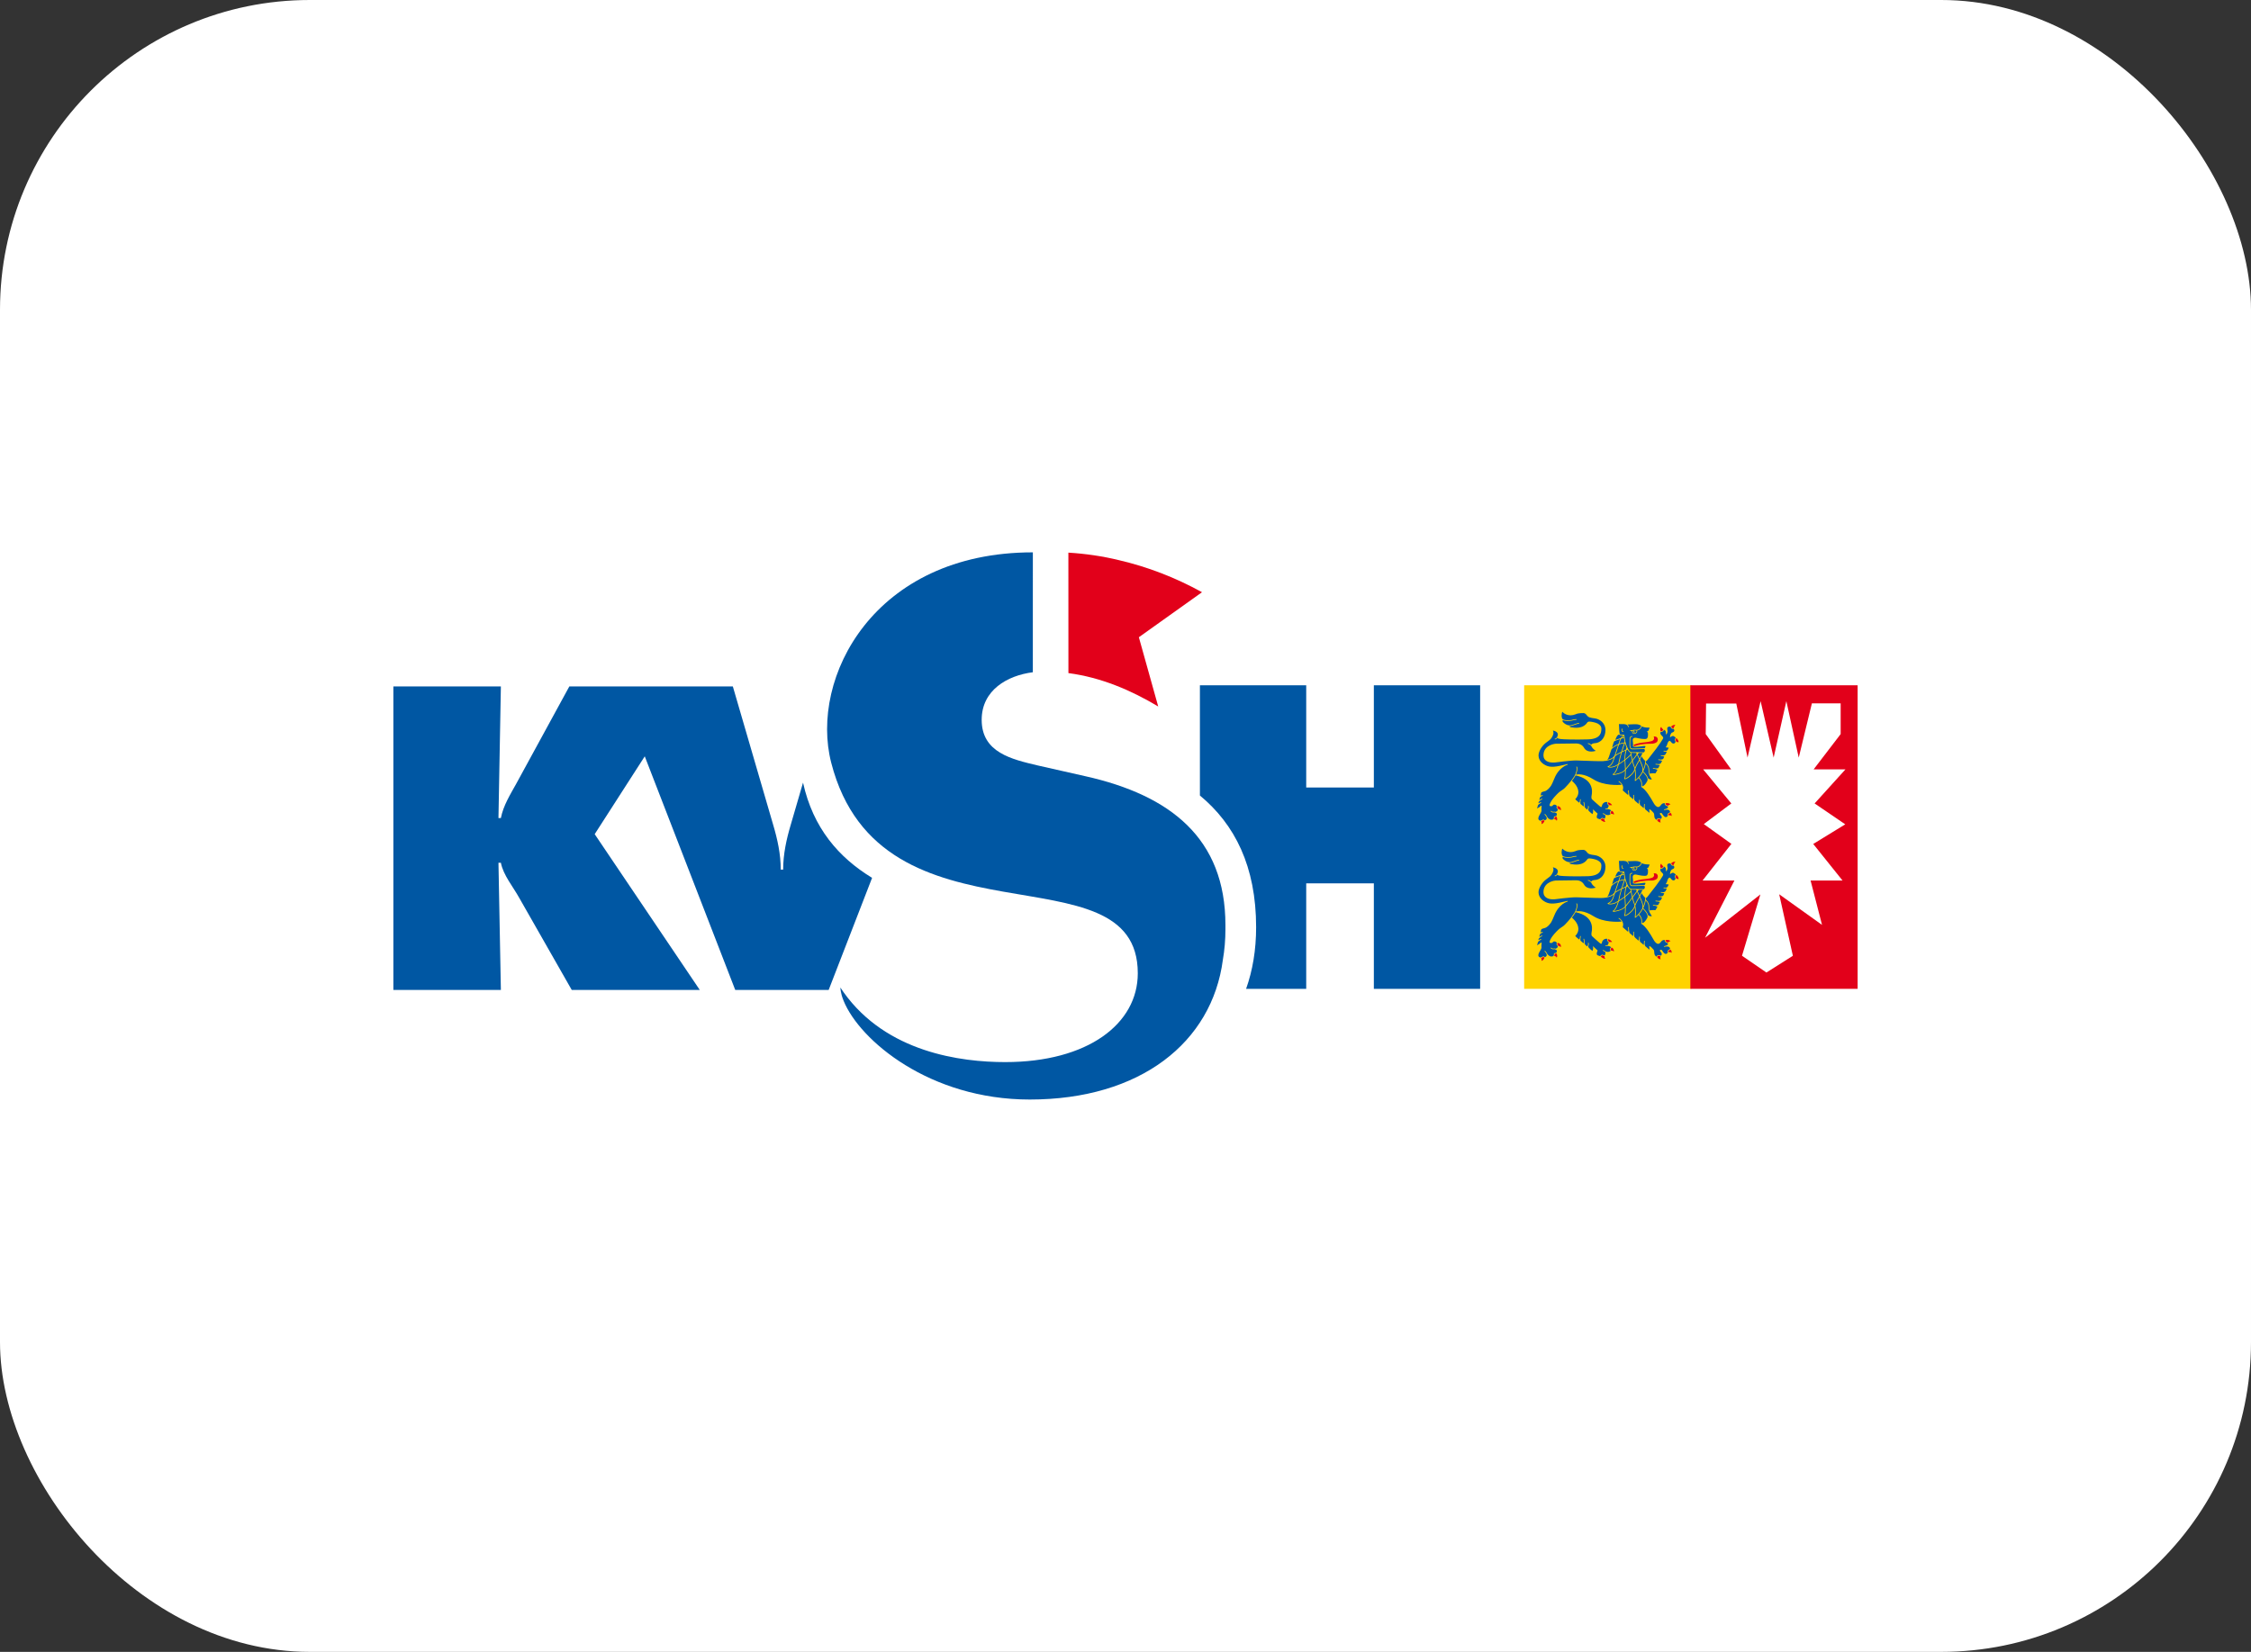 <?xml version="1.0" encoding="utf-8"?>
<svg xmlns="http://www.w3.org/2000/svg" fill="none" height="100%" overflow="visible" preserveAspectRatio="none" style="display: block;" viewBox="0 0 109 80" width="100%">
<rect x="0" y="0" width="109" height="80" fill="#333333" stroke="none"/>
<g id="logo 2">
<rect fill="white" height="80" rx="15" width="109"/>
<g id="Group">
<g id="Group_2">
<path d="M19.048 47.944V33.243H24.254L24.137 39.618H24.254C24.371 39.014 24.703 38.488 24.995 37.961L27.569 33.243H35.486L37.435 39.93C37.65 40.652 37.806 41.373 37.806 42.114H37.923C37.923 41.373 38.079 40.652 38.294 39.93L38.885 37.903C39.374 40.108 40.614 41.529 42.229 42.514L40.126 47.944H35.603L31.221 36.629L28.797 40.398L33.886 47.944H27.686L25.151 43.498C24.839 42.933 24.371 42.387 24.254 41.783H24.137L24.254 47.944H19.048Z" fill="#0057A3" id="Vector"/>
<path d="M58.103 38.526V33.188H63.251V38.139H66.526V33.188H71.673V47.889H66.526V42.78H63.251V47.889H60.34C60.656 46.998 60.825 46.006 60.825 44.906C60.825 41.958 59.793 39.925 58.103 38.526Z" fill="#0057A3" id="Vector_2"/>
<path d="M51.736 32.598C53.328 32.808 54.78 33.434 56.084 34.215L55.147 30.861L58.205 28.681C56.907 27.964 55.566 27.451 54.178 27.127C53.404 26.939 52.587 26.816 51.734 26.764L51.736 32.598Z" fill="#E2001A" id="Vector_3"/>
<path d="M50.013 32.557C48.778 32.713 47.536 33.423 47.536 34.862C47.536 36.451 49.002 36.773 50.243 37.069L52.557 37.592C56.671 38.513 59.339 40.598 59.339 44.803L59.339 44.886L59.339 45.005C59.339 45.516 59.297 46.011 59.214 46.487C58.687 50.485 55.221 53.25 49.864 53.25C45.019 53.25 41.63 50.389 40.849 48.466C40.691 48.078 40.695 47.828 40.695 47.828C40.695 47.828 40.813 47.998 40.849 48.054C42.932 50.974 46.536 51.437 48.675 51.437C52.674 51.437 55.095 49.587 55.095 47.136C55.095 40.883 42.645 46.242 40.25 36.938C39.193 32.834 42.309 26.75 50.014 26.75L50.013 32.557Z" fill="#0057A3" id="Vector_4"/>
</g>
<path clip-rule="evenodd" d="M73.804 33.188H81.903V47.889H73.804V33.188Z" fill="#FFD300" fill-rule="evenodd" id="Vector_5"/>
<path clip-rule="evenodd" d="M81.852 33.188H89.952V47.889H81.852V33.188Z" fill="#E2001A" fill-rule="evenodd" id="Vector_6"/>
<path d="M89.352 39.922C89.352 39.922 87.833 40.855 87.802 40.873C87.826 40.903 89.222 42.645 89.222 42.645C89.222 42.645 87.716 42.645 87.674 42.645C87.685 42.686 88.228 44.792 88.228 44.792C88.228 44.792 86.222 43.36 86.154 43.31C86.173 43.393 86.816 46.288 86.816 46.288L85.536 47.099L84.353 46.287C84.353 46.287 85.213 43.414 85.243 43.317C85.162 43.379 82.564 45.415 82.564 45.415C82.564 45.415 83.96 42.694 83.985 42.645C83.932 42.645 82.442 42.645 82.442 42.645C82.442 42.645 83.817 40.895 83.839 40.869C83.811 40.85 82.503 39.91 82.503 39.91C82.503 39.91 83.808 38.932 83.835 38.911C83.814 38.885 82.472 37.26 82.472 37.26H83.827C83.79 37.207 82.596 35.551 82.596 35.551L82.613 34.071H84.076C84.076 34.071 84.591 36.548 84.621 36.689C84.653 36.548 85.254 33.957 85.254 33.957C85.254 33.957 85.853 36.555 85.885 36.691C85.916 36.555 86.484 34.029 86.484 34.029L86.5 33.956C86.5 33.956 87.07 36.557 87.1 36.691C87.133 36.557 87.737 34.063 87.737 34.063H89.13V35.551C89.13 35.551 87.863 37.207 87.822 37.26H89.363C89.363 37.26 87.894 38.883 87.869 38.911C87.9 38.932 89.352 39.922 89.352 39.922Z" fill="white" id="Vector_7"/>
<g id="Group_3">
<g id="Group_4">
<path d="M79.133 36.133H79.135C79.163 36.141 79.271 36.084 79.443 36.058C79.613 36.033 79.726 36.025 79.726 36.025C79.834 36.013 79.986 36.025 80.03 36.016L80.097 36.001C80.232 35.965 80.263 35.916 80.274 35.834C80.274 35.826 80.275 35.817 80.275 35.81C80.275 35.739 80.23 35.705 80.205 35.687C80.186 35.673 80.099 35.661 80.076 35.67C80.078 35.675 80.081 35.685 80.081 35.685C80.087 35.704 80.096 35.728 80.096 35.757C80.096 35.778 80.091 35.8 80.077 35.822C80.035 35.889 79.956 35.902 79.762 35.936L79.613 35.954C79.489 35.967 79.36 35.98 79.116 36.065C79.115 36.066 79.113 36.066 79.113 36.066C79.112 36.08 79.11 36.091 79.107 36.099C79.106 36.107 79.104 36.109 79.104 36.113C79.104 36.122 79.113 36.124 79.133 36.133Z" fill="#E2001A" id="Vector_8"/>
<path d="M80.93 35.177C80.989 35.127 81.043 35.104 81.09 35.111C81.108 35.112 81.12 35.118 81.132 35.122C81.076 35.147 81.057 35.218 81.05 35.259C81.021 35.27 80.996 35.27 80.975 35.259C80.943 35.24 80.928 35.196 80.925 35.18C80.927 35.179 80.928 35.179 80.93 35.177Z" fill="#E2001A" id="Vector_9"/>
<path d="M80.443 35.197C80.451 35.237 80.472 35.285 80.546 35.328C80.518 35.409 80.439 35.421 80.41 35.422C80.411 35.416 80.412 35.409 80.412 35.404C80.412 35.396 80.41 35.388 80.408 35.384C80.397 35.357 80.393 35.335 80.393 35.314C80.393 35.258 80.422 35.22 80.443 35.197Z" fill="#E2001A" id="Vector_10"/>
<path d="M74.763 39.808C74.739 39.872 74.668 39.901 74.641 39.912C74.641 39.905 74.643 39.896 74.643 39.896C74.646 39.881 74.651 39.862 74.651 39.843C74.651 39.818 74.645 39.793 74.625 39.772C74.644 39.767 74.674 39.756 74.705 39.732C74.726 39.716 74.732 39.721 74.751 39.732C74.761 39.739 74.776 39.747 74.796 39.752C74.784 39.766 74.773 39.785 74.763 39.808Z" fill="#E2001A" id="Vector_11"/>
<path d="M75.403 39.669C75.403 39.695 75.398 39.716 75.39 39.731C75.383 39.746 75.378 39.749 75.376 39.749C75.375 39.749 75.372 39.748 75.371 39.739C75.359 39.697 75.318 39.677 75.256 39.677C75.266 39.66 75.28 39.628 75.28 39.597C75.28 39.589 75.28 39.581 75.277 39.574L75.276 39.572C75.28 39.567 75.305 39.563 75.317 39.561C75.335 39.558 75.353 39.555 75.369 39.547C75.371 39.553 75.372 39.558 75.375 39.565C75.395 39.603 75.403 39.639 75.403 39.669Z" fill="#E2001A" id="Vector_12"/>
<path d="M75.428 39.039H75.429C75.442 39.043 75.454 39.047 75.469 39.05C75.537 39.067 75.565 39.113 75.577 39.15C75.585 39.171 75.588 39.192 75.588 39.21C75.588 39.224 75.585 39.232 75.584 39.238C75.575 39.233 75.563 39.227 75.563 39.227C75.533 39.208 75.499 39.187 75.469 39.196C75.468 39.196 75.465 39.197 75.463 39.198C75.458 39.171 75.444 39.141 75.417 39.116C75.385 39.083 75.428 39.041 75.428 39.039Z" fill="#E2001A" id="Vector_13"/>
<path d="M77.733 39.801C77.696 39.815 77.635 39.791 77.585 39.76L77.55 39.733C77.538 39.721 77.526 39.71 77.508 39.699L77.567 39.649C77.585 39.637 77.592 39.641 77.613 39.652C77.632 39.663 77.657 39.675 77.696 39.675C77.693 39.683 77.693 39.691 77.693 39.699C77.693 39.741 77.717 39.781 77.733 39.801Z" fill="#E2001A" id="Vector_14"/>
<path d="M78.061 39.269C78.128 39.314 78.145 39.378 78.148 39.399C78.15 39.41 78.151 39.418 78.151 39.427C78.151 39.442 78.148 39.45 78.146 39.454C78.104 39.423 78.069 39.399 78.016 39.417L78.013 39.408C77.995 39.356 77.986 39.321 78.006 39.307L78.061 39.269Z" fill="#E2001A" id="Vector_15"/>
<path d="M77.868 38.857C77.986 38.885 78.04 38.954 78.062 38.995C78.062 38.995 78.062 38.995 78.063 38.996C78.054 38.998 78.029 38.998 78.013 38.996C77.982 38.992 77.95 38.992 77.929 39.001C77.921 38.983 77.907 38.971 77.89 38.954L77.869 38.934C77.854 38.92 77.861 38.882 77.868 38.857Z" fill="#E2001A" id="Vector_16"/>
<path d="M80.261 39.748C80.255 39.74 80.251 39.733 80.245 39.725C80.252 39.7 80.271 39.666 80.292 39.666C80.336 39.667 80.376 39.669 80.41 39.689C80.401 39.706 80.398 39.726 80.398 39.749C80.398 39.781 80.405 39.813 80.411 39.836C80.301 39.812 80.276 39.773 80.261 39.748Z" fill="#E2001A" id="Vector_17"/>
<path d="M80.946 39.493C80.946 39.504 80.945 39.513 80.943 39.522C80.929 39.509 80.911 39.497 80.893 39.49C80.852 39.475 80.813 39.478 80.783 39.497C80.783 39.458 80.79 39.413 80.809 39.407C80.848 39.398 80.873 39.376 80.886 39.363C80.934 39.398 80.946 39.45 80.946 39.493Z" fill="#E2001A" id="Vector_18"/>
<path d="M80.655 38.898C80.806 38.873 80.867 38.931 80.889 38.962C80.812 38.969 80.786 38.993 80.776 39.027C80.762 39.018 80.74 39.008 80.706 38.993C80.676 38.981 80.657 38.966 80.651 38.946C80.645 38.927 80.65 38.909 80.655 38.898Z" fill="#E2001A" id="Vector_19"/>
<path d="M81.275 35.955C81.25 35.938 81.211 35.929 81.181 35.929C81.181 35.929 81.181 35.927 81.179 35.926C81.148 35.895 81.134 35.862 81.135 35.829C81.135 35.785 81.165 35.751 81.173 35.743C81.26 35.819 81.28 35.885 81.28 35.927C81.28 35.938 81.277 35.947 81.275 35.955Z" fill="#E2001A" id="Vector_20"/>
</g>
<path clip-rule="evenodd" d="M79.584 36.071L79.578 36.102C79.578 36.102 79.675 36.095 79.679 36.099C79.683 36.102 79.679 36.062 79.679 36.062C79.679 36.062 79.616 36.066 79.584 36.071ZM79.579 35.82C79.579 35.82 79.574 35.839 79.575 35.845C79.576 35.853 79.606 35.906 79.649 35.843C79.653 35.84 79.656 35.823 79.656 35.823L79.597 35.821L79.579 35.82ZM79.462 35.836C79.489 35.946 79.541 35.836 79.541 35.836L79.545 35.819L79.457 35.808C79.457 35.808 79.461 35.83 79.462 35.836ZM79.405 36.123L79.531 36.109L79.538 36.076C79.538 36.076 79.473 36.086 79.447 36.089C79.421 36.093 79.405 36.123 79.405 36.123ZM78.227 36.563C78.299 36.516 78.406 36.459 78.509 36.408C78.564 36.227 78.62 36.071 78.648 35.993C78.554 36.006 78.47 36.028 78.397 36.056C78.345 36.208 78.279 36.405 78.227 36.563ZM78.141 36.819C78.139 36.83 78.073 37.047 77.933 37.112L77.902 37.13C77.967 37.146 78.062 37.148 78.194 37.095C78.219 37.085 78.278 37.054 78.357 37.005C78.363 36.984 78.368 36.964 78.372 36.945C78.402 36.785 78.448 36.61 78.496 36.453C78.375 36.513 78.266 36.573 78.21 36.617L78.141 36.819ZM78.537 36.432C78.486 36.597 78.436 36.783 78.406 36.951L78.399 36.98C78.477 36.931 78.57 36.868 78.668 36.792C78.657 36.618 78.689 36.454 78.719 36.346C78.66 36.374 78.598 36.403 78.537 36.432ZM78.14 37.497C78.227 37.498 78.547 37.43 78.671 37.287L78.689 37.268C78.686 37.112 78.677 36.946 78.67 36.832C78.566 36.911 78.467 36.977 78.386 37.027C78.346 37.171 78.263 37.418 78.14 37.497ZM78.701 36.808C78.711 36.951 78.718 37.097 78.721 37.23C78.83 37.102 78.935 36.962 79.026 36.838C79 36.736 78.982 36.643 78.969 36.572C78.884 36.659 78.791 36.737 78.701 36.808ZM78.96 36.534C78.954 36.48 78.951 36.449 78.95 36.448C78.907 36.428 78.859 36.389 78.815 36.304L78.759 36.327C78.732 36.421 78.699 36.566 78.699 36.727C78.699 36.739 78.699 36.753 78.7 36.766C78.787 36.696 78.877 36.618 78.96 36.534ZM79.553 37.391C79.494 37.5 79.429 37.588 79.37 37.655C79.382 37.666 79.553 37.825 79.509 38.085C79.546 38.083 79.649 38.056 79.769 37.817C79.787 37.782 79.822 37.647 79.553 37.391ZM79.098 35.505C79.112 35.515 79.128 35.516 79.147 35.511C79.196 35.497 79.229 35.475 79.242 35.446C79.251 35.426 79.249 35.402 79.238 35.377H79.208C79.183 35.377 79.163 35.375 79.145 35.377C79.133 35.379 79.126 35.379 79.116 35.382C79.116 35.4 79.118 35.43 79.13 35.437C79.135 35.441 79.138 35.445 79.153 35.437C79.167 35.432 79.169 35.443 79.172 35.448C79.173 35.454 79.178 35.458 79.164 35.465C79.148 35.474 79.126 35.473 79.113 35.465C79.089 35.446 79.087 35.41 79.085 35.386C79.07 35.388 79.055 35.392 79.043 35.394C79.054 35.44 79.068 35.488 79.098 35.505ZM79.532 37.357C79.531 37.346 79.531 37.336 79.531 37.321C79.532 37.297 79.534 37.258 79.527 37.187C79.521 37.129 79.458 36.974 79.392 36.823C79.31 36.967 79.22 37.126 79.186 37.238C79.204 37.324 79.211 37.43 79.211 37.526C79.211 37.629 79.204 37.721 79.2 37.771C79.263 37.721 79.416 37.584 79.532 37.357ZM78.639 35.588L78.648 35.591C78.656 35.598 78.657 35.602 78.657 35.604C78.66 35.639 78.663 35.675 78.667 35.707C78.668 35.711 78.668 35.713 78.668 35.717C78.696 35.965 78.766 36.132 78.837 36.274C78.917 36.435 78.996 36.432 79.055 36.429L79.073 36.428L79.603 36.435C79.606 36.435 79.61 36.432 79.613 36.426C79.663 36.366 79.649 36.331 79.637 36.304C79.633 36.292 79.628 36.281 79.627 36.27C79.61 36.274 79.589 36.274 79.563 36.274L79.448 36.277C79.301 36.283 79.079 36.291 79.015 36.288C78.914 36.279 78.906 36.114 78.906 36.107C78.906 36.093 78.906 35.792 78.912 35.735C78.92 35.667 79.022 35.646 79.026 35.645C79.035 35.642 79.043 35.648 79.046 35.657C79.047 35.667 79.041 35.676 79.032 35.678C79.01 35.682 78.95 35.703 78.946 35.739C78.939 35.793 78.939 36.103 78.939 36.107C78.939 36.107 78.948 36.248 79.017 36.253C79.079 36.257 79.309 36.249 79.446 36.244L79.563 36.24C79.596 36.24 79.635 36.236 79.639 36.233C79.663 36.197 79.671 36.186 79.678 36.146C79.682 36.116 79.585 36.133 79.585 36.133C79.285 36.175 79.147 36.175 79.12 36.165C79.091 36.153 79.058 36.14 79.076 36.089C79.079 36.081 79.087 36.039 79.062 35.85C79.059 35.825 79.067 35.786 79.097 35.758C79.119 35.738 79.16 35.718 79.234 35.733L79.257 35.738C79.372 35.762 79.675 35.827 79.746 35.768C79.791 35.728 79.8 35.656 79.8 35.592C79.8 35.569 79.799 35.545 79.798 35.527L79.797 35.492C79.797 35.471 79.783 35.46 79.767 35.453C79.762 35.45 79.751 35.444 79.751 35.433C79.755 35.415 79.769 35.414 79.78 35.411C79.809 35.408 79.812 35.402 79.838 35.342L79.848 35.321L79.866 35.283C79.872 35.272 79.881 35.255 79.881 35.249C79.879 35.245 79.867 35.238 79.795 35.238C79.647 35.24 79.545 35.199 79.502 35.179C79.493 35.208 79.472 35.241 79.462 35.253C79.422 35.31 79.353 35.371 79.283 35.377H79.27C79.281 35.407 79.281 35.434 79.27 35.459C79.253 35.496 79.213 35.525 79.155 35.539C79.128 35.546 79.103 35.544 79.082 35.531C79.043 35.507 79.026 35.451 79.013 35.4C79.005 35.4 78.997 35.4 78.99 35.402H78.977H78.966H78.957H78.948C78.936 35.4 78.93 35.392 78.93 35.383C78.932 35.374 78.941 35.367 78.951 35.369C78.951 35.369 78.991 35.374 79.049 35.356C79.101 35.341 79.141 35.341 79.208 35.344H79.274C79.322 35.344 79.379 35.306 79.428 35.244C79.461 35.199 79.472 35.166 79.471 35.158C79.465 35.139 79.41 35.106 79.301 35.081C79.244 35.068 78.97 35.077 78.802 35.087C78.833 35.111 78.858 35.143 78.87 35.192C78.872 35.201 78.867 35.211 78.858 35.213C78.849 35.215 78.84 35.209 78.837 35.201C78.802 35.06 78.645 35.065 78.541 35.068L78.502 35.069C78.446 35.069 78.413 35.068 78.394 35.066C78.4 35.292 78.417 35.532 78.434 35.557C78.452 35.582 78.565 35.591 78.639 35.588ZM78.525 35.298C78.527 35.288 78.537 35.283 78.546 35.285C78.554 35.287 78.56 35.295 78.558 35.306C78.553 35.324 78.546 35.378 78.565 35.4C78.572 35.408 78.582 35.411 78.596 35.41C78.605 35.41 78.614 35.417 78.614 35.426C78.615 35.436 78.608 35.444 78.598 35.444C78.567 35.446 78.549 35.433 78.54 35.421C78.507 35.382 78.522 35.306 78.525 35.298ZM78.468 35.849C78.456 35.881 78.436 35.94 78.41 36.015C78.483 35.988 78.566 35.969 78.658 35.957L78.668 35.937C78.657 35.871 78.645 35.806 78.637 35.735C78.583 35.75 78.541 35.763 78.502 35.777C78.49 35.798 78.477 35.822 78.468 35.849ZM78.627 35.635C78.603 35.654 78.566 35.685 78.531 35.733L78.621 35.704L78.633 35.7C78.63 35.68 78.628 35.657 78.627 35.635ZM78.731 36.304C78.748 36.248 78.762 36.214 78.762 36.213C78.738 36.14 78.71 36.068 78.686 35.986C78.662 36.052 78.608 36.205 78.549 36.389C78.618 36.355 78.683 36.326 78.731 36.304ZM76.296 37.55C76.252 37.632 76.19 37.724 76.118 37.817C76.134 37.829 76.412 38.05 76.429 38.335C76.43 38.344 76.431 38.354 76.431 38.364C76.431 38.487 76.378 38.602 76.277 38.708C76.307 38.737 76.393 38.819 76.468 38.875C76.476 38.873 76.492 38.855 76.5 38.807L76.511 38.718C76.512 38.709 76.521 38.703 76.53 38.705C76.54 38.707 76.546 38.714 76.544 38.723L76.532 38.81C76.53 38.822 76.527 38.831 76.526 38.84L76.527 38.848C76.527 38.858 76.526 38.868 76.526 38.878C76.526 38.905 76.53 38.93 76.537 38.935C76.583 38.969 76.651 39.028 76.682 39.056C76.692 39.04 76.697 39.016 76.697 38.987C76.697 38.959 76.693 38.93 76.688 38.907L76.675 38.858C76.674 38.845 76.679 38.839 76.688 38.837C76.696 38.834 76.705 38.84 76.707 38.848L76.72 38.898C76.725 38.919 76.732 38.959 76.73 38.999C76.731 39.008 76.728 39.024 76.728 39.041C76.728 39.059 76.729 39.078 76.737 39.093C76.749 39.117 76.808 39.172 76.852 39.211C76.873 39.185 76.9 39.147 76.9 39.095C76.9 39.081 76.899 39.068 76.894 39.051C76.894 39.04 76.899 39.033 76.906 39.032C76.916 39.028 76.925 39.034 76.927 39.043C76.944 39.108 76.925 39.159 76.903 39.197C76.903 39.198 76.909 39.242 76.935 39.274C76.964 39.308 77.076 39.407 77.111 39.429C77.128 39.395 77.146 39.343 77.146 39.295C77.146 39.271 77.142 39.25 77.133 39.23C77.132 39.216 77.136 39.211 77.143 39.208C77.152 39.204 77.166 39.222 77.167 39.226C77.168 39.226 77.308 39.357 77.354 39.396C77.361 39.401 77.364 39.408 77.359 39.416C77.358 39.418 77.297 39.539 77.328 39.606C77.338 39.626 77.354 39.64 77.379 39.646C77.422 39.656 77.452 39.669 77.477 39.68L77.547 39.624C77.581 39.597 77.608 39.611 77.629 39.624C77.648 39.633 77.671 39.647 77.708 39.645L77.713 39.632C77.726 39.601 77.743 39.564 77.743 39.53C77.743 39.517 77.74 39.504 77.734 39.491C77.719 39.46 77.682 39.437 77.621 39.422C77.614 39.42 77.609 39.412 77.609 39.404C77.612 39.393 77.621 39.386 77.629 39.388C77.686 39.403 77.724 39.423 77.748 39.452C77.751 39.452 77.87 39.511 77.97 39.442L77.986 39.432L77.982 39.42C77.964 39.367 77.943 39.309 77.987 39.28L78.027 39.252L78.014 39.245C77.928 39.178 77.843 39.183 77.754 39.195C77.746 39.195 77.737 39.19 77.736 39.179C77.734 39.17 77.741 39.162 77.75 39.161C77.78 39.157 77.811 39.154 77.842 39.154C77.841 39.15 77.842 39.148 77.843 39.144C77.844 39.144 77.885 39.072 77.904 39.027C77.898 39.008 77.887 38.998 77.867 38.978L77.846 38.958C77.818 38.93 77.828 38.877 77.836 38.848C77.794 38.83 77.737 38.837 77.683 38.866C77.617 38.904 77.575 38.968 77.567 39.043C77.566 39.068 77.553 39.077 77.543 39.08C77.516 39.09 77.481 39.056 77.471 39.048C77.434 39.016 77.111 38.738 77.086 38.707C77.06 38.675 77.055 38.614 77.069 38.529L77.071 38.519C77.119 38.288 77.138 37.733 76.298 37.552L76.296 37.55ZM79.827 37.298C79.821 37.193 79.816 37.114 79.689 36.983C79.665 37.127 79.62 37.253 79.568 37.359C79.724 37.506 79.787 37.618 79.807 37.698C79.812 37.702 79.903 37.767 79.974 37.746C79.984 37.742 79.986 37.739 79.986 37.739C79.986 37.732 79.971 37.709 79.958 37.691C79.924 37.644 79.875 37.575 79.849 37.465C79.834 37.399 79.831 37.344 79.827 37.298ZM78.589 35.622C78.527 35.62 78.433 35.613 78.407 35.577C78.397 35.577 78.393 35.577 78.391 35.577C78.309 35.582 78.224 35.792 78.224 35.824C78.224 35.827 78.223 35.83 78.222 35.833C78.275 35.814 78.361 35.785 78.48 35.747C78.516 35.689 78.558 35.648 78.589 35.622ZM78.141 36.638C78.147 36.628 78.161 36.613 78.18 36.597C78.232 36.443 78.301 36.236 78.356 36.073C78.15 36.158 78.038 36.277 78.03 36.295C78.015 36.325 77.939 36.561 77.911 36.65C77.885 36.722 77.86 36.768 77.829 36.798C77.934 36.773 78.092 36.722 78.141 36.638ZM78.436 35.838C78.442 35.821 78.449 35.805 78.456 35.791C78.249 35.857 78.183 35.886 78.168 35.899C78.139 35.926 78.094 36.087 78.065 36.211C78.127 36.158 78.228 36.086 78.37 36.03C78.4 35.942 78.423 35.873 78.436 35.838ZM81.146 35.721C81.12 35.7 81.088 35.678 81.05 35.656C80.989 35.621 80.929 35.668 80.9 35.692C80.887 35.703 80.88 35.703 80.873 35.7C80.868 35.697 80.865 35.691 80.865 35.685C80.867 35.666 80.888 35.516 80.963 35.48L80.983 35.473C81.019 35.456 81.057 35.44 81.068 35.407C81.072 35.4 81.075 35.392 81.075 35.382C81.075 35.359 81.065 35.33 81.049 35.298C81.014 35.303 80.985 35.302 80.959 35.288C80.916 35.264 80.898 35.214 80.892 35.19C80.882 35.192 80.87 35.192 80.858 35.191C80.817 35.19 80.775 35.188 80.745 35.236C80.725 35.267 80.732 35.303 80.74 35.345C80.751 35.404 80.765 35.479 80.694 35.559C80.689 35.565 80.68 35.566 80.674 35.562C80.668 35.559 80.664 35.553 80.664 35.546C80.665 35.54 80.67 35.52 80.67 35.494C80.67 35.446 80.657 35.379 80.586 35.349L80.576 35.344C80.537 35.45 80.427 35.456 80.403 35.456C80.4 35.469 80.398 35.482 80.398 35.496C80.398 35.537 80.415 35.584 80.485 35.641C80.513 35.662 80.537 35.706 80.537 35.74C80.537 35.747 80.537 35.754 80.533 35.761C80.528 35.771 80.417 36.001 79.847 36.711L79.819 36.749C79.776 36.804 79.739 36.853 79.704 36.861C79.702 36.888 79.7 36.916 79.696 36.942C79.849 37.095 79.855 37.183 79.861 37.295C79.863 37.342 79.867 37.394 79.881 37.456L79.884 37.465C79.92 37.459 80.031 37.441 80.159 37.454C80.162 37.452 80.168 37.441 80.173 37.431L80.205 37.383C80.213 37.372 80.239 37.321 80.257 37.284C80.23 37.269 80.158 37.236 80.052 37.225C80.043 37.224 80.037 37.216 80.037 37.208C80.038 37.197 80.047 37.191 80.056 37.191C80.104 37.196 80.134 37.203 80.168 37.213C80.174 37.215 80.184 37.214 80.186 37.214L80.216 37.212C80.255 37.208 80.287 37.206 80.295 37.203C80.307 37.169 80.353 37.092 80.375 37.057C80.336 37.047 80.254 37.028 80.178 37.028C80.168 37.028 80.161 37.022 80.161 37.012C80.161 37.002 80.168 36.995 80.178 36.995C80.224 36.995 80.299 37.005 80.305 37.006H80.317C80.408 36.989 80.412 36.989 80.44 36.932L80.485 36.845C80.452 36.833 80.378 36.81 80.311 36.81C80.303 36.81 80.296 36.802 80.296 36.793C80.296 36.784 80.303 36.776 80.311 36.776C80.352 36.776 80.372 36.779 80.407 36.788C80.417 36.789 80.436 36.785 80.44 36.785C80.534 36.771 80.541 36.75 80.548 36.728L80.559 36.704L80.59 36.641C80.556 36.631 80.484 36.613 80.431 36.607C80.422 36.606 80.416 36.597 80.416 36.59C80.417 36.578 80.425 36.572 80.435 36.573C80.47 36.577 80.489 36.58 80.524 36.587C80.532 36.59 80.553 36.584 80.559 36.584C80.634 36.573 80.666 36.505 80.674 36.484C80.678 36.473 80.7 36.426 80.71 36.404C80.687 36.4 80.643 36.394 80.567 36.392C80.559 36.391 80.551 36.383 80.551 36.374C80.551 36.364 80.559 36.357 80.568 36.357C80.621 36.36 80.637 36.361 80.665 36.364C80.672 36.364 80.69 36.36 80.695 36.36C80.735 36.346 80.749 36.32 80.765 36.295L80.773 36.279L80.806 36.218C80.791 36.21 80.756 36.195 80.682 36.197C80.675 36.197 80.669 36.194 80.666 36.186C80.663 36.181 80.665 36.173 80.669 36.168C80.67 36.168 80.716 36.123 80.746 36.001C80.759 35.95 80.808 35.885 80.84 35.875C80.845 35.874 80.849 35.875 80.853 35.877C80.86 35.882 80.921 35.922 80.935 35.953C80.947 35.981 80.999 36.014 81.046 36.011C81.078 36.009 81.1 35.993 81.11 35.962C81.115 35.95 81.126 35.94 81.143 35.935C81.115 35.901 81.099 35.865 81.1 35.829C81.102 35.775 81.135 35.735 81.146 35.721ZM79.48 38.115C79.475 38.111 79.471 38.103 79.472 38.096C79.526 37.843 79.352 37.684 79.346 37.679C79.259 37.773 79.191 37.819 79.188 37.821C79.183 37.825 79.176 37.825 79.17 37.821C79.166 37.817 79.163 37.811 79.163 37.805C79.164 37.801 79.194 37.514 79.164 37.302C79.068 37.531 78.795 37.718 78.697 37.737C78.678 37.741 78.663 37.737 78.656 37.727C78.648 37.716 78.648 37.704 78.657 37.686C78.684 37.632 78.69 37.483 78.689 37.317C78.546 37.47 78.177 37.547 78.11 37.526C78.096 37.521 78.092 37.512 78.091 37.506C78.09 37.49 78.104 37.48 78.117 37.473C78.211 37.418 78.291 37.234 78.344 37.052C78.277 37.092 78.227 37.118 78.206 37.126C78.037 37.194 77.921 37.177 77.853 37.15C77.847 37.148 77.843 37.143 77.843 37.136C77.842 37.13 77.845 37.123 77.852 37.121L77.918 37.083C78.045 37.023 78.109 36.813 78.11 36.81L78.152 36.68C78.046 36.804 77.754 36.849 77.739 36.852C77.736 36.852 77.733 36.852 77.729 36.849C77.701 36.855 77.667 36.858 77.627 36.861C77.519 36.871 77.053 36.854 76.679 36.841L76.333 36.83C76.06 36.824 75.314 36.924 75.307 36.926C75.303 36.926 74.992 36.968 74.831 36.812C74.757 36.741 74.728 36.643 74.742 36.518C74.793 36.056 75.323 36.02 75.329 36.018L76.321 36.006C76.419 36.006 76.602 36.034 76.705 36.216C76.845 36.465 77.168 36.396 77.273 36.363C77.13 36.275 77.066 36.168 77.05 36.116C77.034 36.099 76.975 36.037 76.902 36.028C76.892 36.026 76.886 36.018 76.888 36.009C76.889 35.999 76.897 35.993 76.906 35.994C76.97 36.001 77.021 36.041 77.051 36.068C77.068 36.037 77.12 36.001 77.211 35.994C77.564 35.976 77.741 35.667 77.741 35.359L77.741 35.329C77.729 35.021 77.468 34.823 77.229 34.792C76.991 34.76 76.909 34.742 76.834 34.634C76.771 34.542 76.693 34.535 76.691 34.535C76.688 34.535 76.436 34.523 76.302 34.59C75.949 34.736 75.714 34.539 75.649 34.473C75.637 34.508 75.618 34.576 75.618 34.652C75.618 34.688 75.623 34.727 75.634 34.764C75.646 34.813 75.671 34.9 76.038 34.877C76.086 34.874 76.121 34.865 76.156 34.854C76.201 34.841 76.248 34.826 76.328 34.826C76.336 34.826 76.343 34.834 76.343 34.844C76.343 34.853 76.336 34.861 76.328 34.861C76.253 34.861 76.21 34.874 76.165 34.887C76.13 34.897 76.092 34.909 76.04 34.911C75.834 34.924 75.727 34.903 75.672 34.873C75.671 34.874 75.645 34.934 75.681 34.965C75.683 34.968 75.878 35.199 76.127 35.111C76.346 35.032 76.388 35.023 76.425 35.015L76.449 35.009C76.458 35.008 76.467 35.013 76.469 35.023C76.471 35.031 76.465 35.041 76.457 35.042L76.433 35.048C76.396 35.055 76.355 35.065 76.138 35.142C76.09 35.159 76.043 35.166 75.999 35.164C75.999 35.168 76.003 35.213 76.078 35.222L76.104 35.227C76.232 35.245 76.57 35.298 76.792 35.077L76.84 35.018C76.87 34.978 76.892 34.946 76.961 34.946C77.047 34.946 77.277 34.989 77.378 35.048C77.481 35.112 77.549 35.181 77.543 35.315L77.541 35.329C77.536 35.465 77.522 35.79 76.892 35.808C76.278 35.827 75.691 35.809 75.559 35.79C75.485 35.779 75.432 35.771 75.417 35.728C75.381 35.778 75.335 35.81 75.297 35.808C75.287 35.808 75.281 35.799 75.281 35.79C75.282 35.782 75.29 35.774 75.3 35.775C75.342 35.777 75.424 35.693 75.434 35.597C75.435 35.591 75.435 35.584 75.435 35.577C75.435 35.479 75.351 35.408 75.196 35.377C75.209 35.402 75.223 35.438 75.223 35.49C75.223 35.532 75.213 35.582 75.183 35.641C75.113 35.783 75.074 35.81 74.964 35.893L74.856 35.974C74.659 36.128 74.505 36.387 74.5 36.576V36.586C74.5 36.668 74.529 36.902 74.829 37.056C75.073 37.181 75.309 37.152 75.897 37.005C75.905 37.002 75.915 37.007 75.917 37.016C75.917 37.028 75.912 37.035 75.905 37.037C75.9 37.039 75.489 37.146 75.263 37.711C75.138 38.027 75.08 38.093 75.066 38.105C75.057 38.118 74.943 38.277 74.808 38.318L74.776 38.325C74.638 38.367 74.638 38.367 74.624 38.418L74.597 38.527C74.614 38.525 74.643 38.522 74.683 38.505C74.692 38.501 74.701 38.506 74.706 38.513C74.707 38.527 74.703 38.533 74.696 38.535C74.651 38.556 74.584 38.6 74.576 38.608C74.571 38.617 74.55 38.683 74.534 38.744C74.543 38.743 74.562 38.737 74.6 38.713C74.626 38.694 74.649 38.68 74.655 38.675C74.664 38.67 74.674 38.674 74.679 38.68C74.68 38.684 74.682 38.686 74.682 38.69C74.682 38.695 74.68 38.7 74.674 38.703C74.651 38.72 74.633 38.73 74.617 38.742C74.573 38.772 74.529 38.805 74.523 38.815C74.512 38.828 74.5 38.867 74.49 38.908C74.523 38.893 74.578 38.867 74.606 38.85C74.614 38.846 74.624 38.85 74.629 38.858C74.63 38.859 74.631 38.863 74.631 38.866C74.631 38.87 74.628 38.877 74.622 38.88C74.565 38.913 74.48 38.973 74.472 39.001C74.454 39.054 74.437 39.117 74.428 39.154C74.46 39.139 74.507 39.114 74.529 39.097L74.622 39.022C74.628 39.018 74.635 39.017 74.641 39.02C74.646 39.024 74.649 39.028 74.649 39.034C74.646 39.068 74.641 39.136 74.641 39.187C74.641 39.206 74.642 39.223 74.644 39.233C74.645 39.241 74.645 39.249 74.645 39.256C74.645 39.307 74.614 39.359 74.588 39.404L74.579 39.42L74.569 39.435C74.543 39.476 74.49 39.566 74.49 39.637C74.49 39.65 74.491 39.663 74.496 39.676C74.506 39.706 74.53 39.726 74.569 39.741C74.578 39.743 74.584 39.746 74.591 39.749C74.594 39.748 74.596 39.746 74.599 39.746C74.599 39.746 74.639 39.741 74.685 39.707C74.725 39.676 74.747 39.69 74.768 39.704C74.781 39.71 74.792 39.719 74.811 39.721C74.815 39.721 74.819 39.724 74.821 39.726C74.832 39.718 74.843 39.709 74.852 39.701C74.873 39.685 74.889 39.675 74.893 39.658C74.896 39.647 74.897 39.635 74.897 39.625C74.897 39.587 74.883 39.55 74.852 39.517L74.795 39.446C74.793 39.442 74.791 39.44 74.791 39.437C74.791 39.431 74.794 39.428 74.798 39.423C74.805 39.418 74.817 39.42 74.823 39.428L74.877 39.494C74.902 39.52 74.917 39.55 74.925 39.579C74.941 39.598 75.049 39.722 75.143 39.696C75.17 39.689 75.194 39.684 75.217 39.681C75.23 39.661 75.253 39.614 75.245 39.583L75.248 39.554C75.26 39.537 75.285 39.532 75.312 39.528C75.333 39.526 75.357 39.52 75.368 39.511C75.37 39.497 75.374 39.483 75.378 39.471C75.382 39.452 75.387 39.438 75.387 39.423C75.387 39.416 75.386 39.407 75.381 39.401C75.369 39.379 75.336 39.359 75.28 39.346C75.266 39.341 75.255 39.343 75.241 39.346C75.203 39.354 75.168 39.357 75.093 39.299C75.085 39.293 75.084 39.283 75.09 39.276C75.096 39.268 75.108 39.266 75.115 39.272C75.182 39.324 75.208 39.319 75.233 39.314C75.25 39.309 75.266 39.307 75.29 39.314C75.3 39.316 75.307 39.318 75.316 39.322C75.323 39.319 75.385 39.308 75.426 39.245C75.425 39.241 75.425 39.236 75.428 39.231C75.434 39.222 75.434 39.181 75.392 39.14C75.37 39.118 75.365 39.087 75.379 39.055C75.385 39.043 75.39 39.034 75.396 39.027C75.368 39.014 75.355 39.003 75.344 38.992C75.329 38.978 75.321 38.971 75.271 38.968C75.23 38.966 75.213 38.983 75.193 39.006C75.165 39.034 75.135 39.068 75.047 39.032C75.042 39.028 75.039 39.025 75.037 39.02C75.036 39.014 75.004 38.866 75.374 38.484C75.496 38.357 75.571 38.309 75.637 38.266C75.685 38.235 75.726 38.208 75.776 38.158C75.989 37.94 76.24 37.638 76.304 37.443C76.355 37.291 76.363 37.198 76.332 37.148C76.327 37.141 76.329 37.131 76.337 37.126C76.345 37.121 76.355 37.123 76.36 37.132C76.375 37.156 76.384 37.187 76.384 37.229C76.384 37.285 76.368 37.357 76.337 37.453C76.331 37.473 76.322 37.495 76.311 37.516C76.381 37.498 76.697 37.448 77.164 37.747C77.648 38.056 78.36 38.022 78.523 38.008C78.484 37.94 78.425 37.883 78.384 37.864C78.375 37.861 78.372 37.85 78.375 37.842C78.379 37.834 78.389 37.829 78.398 37.834C78.469 37.866 78.598 38.007 78.598 38.139L78.598 38.151C78.594 38.213 78.587 38.255 78.577 38.278C78.624 38.316 78.696 38.379 78.75 38.428L78.811 38.482L78.829 38.494L78.851 38.465L78.85 38.456L78.844 38.381C78.841 38.341 78.838 38.302 78.832 38.28L78.865 38.27C78.871 38.297 78.873 38.335 78.877 38.377L78.884 38.452C78.889 38.493 78.898 38.551 78.928 38.574C79.009 38.639 79.029 38.659 79.05 38.68C79.062 38.691 79.073 38.702 79.082 38.709C79.084 38.702 79.087 38.693 79.088 38.68C79.088 38.669 79.089 38.657 79.089 38.642C79.089 38.621 79.088 38.597 79.087 38.569V38.535V38.498L79.12 38.496V38.536V38.566L79.123 38.609L79.126 38.65C79.127 38.702 79.129 38.742 79.194 38.803L79.347 38.933C79.357 38.905 79.374 38.852 79.374 38.781C79.374 38.772 79.374 38.762 79.373 38.753C79.373 38.744 79.379 38.737 79.389 38.735C79.398 38.735 79.406 38.742 79.407 38.752C79.41 38.797 79.405 38.841 79.398 38.874L79.401 38.894C79.407 38.962 79.412 38.978 79.414 38.981L79.594 39.14C79.599 39.104 79.608 39.034 79.61 38.951C79.611 38.941 79.619 38.934 79.628 38.934C79.638 38.934 79.645 38.943 79.644 38.952C79.643 39.003 79.639 39.048 79.635 39.084C79.635 39.114 79.656 39.185 79.671 39.2L79.874 39.367C79.872 39.332 79.87 39.273 79.86 39.219C79.86 39.204 79.866 39.198 79.872 39.197C79.909 39.179 80.043 39.335 80.068 39.363C80.099 39.403 80.101 39.451 80.104 39.501C80.108 39.573 80.113 39.648 80.215 39.707C80.226 39.677 80.251 39.63 80.293 39.632C80.34 39.633 80.388 39.637 80.43 39.662C80.455 39.635 80.468 39.606 80.468 39.577C80.465 39.528 80.436 39.494 80.419 39.481C80.383 39.451 80.376 39.403 80.375 39.401L80.375 39.389L80.385 39.383C80.407 39.373 80.455 39.362 80.483 39.403L80.491 39.418C80.516 39.458 80.581 39.566 80.657 39.573C80.687 39.575 80.719 39.559 80.751 39.526C80.747 39.49 80.745 39.39 80.8 39.374C80.845 39.363 80.867 39.332 80.867 39.332C80.87 39.303 80.858 39.266 80.822 39.241C80.779 39.208 80.71 39.204 80.624 39.224C80.604 39.229 80.588 39.231 80.583 39.233L80.576 39.2C80.637 39.187 80.74 39.155 80.759 39.118C80.767 39.104 80.768 39.087 80.77 39.07C80.766 39.06 80.755 39.051 80.693 39.025C80.654 39.008 80.628 38.985 80.62 38.955C80.616 38.946 80.614 38.937 80.614 38.928C80.614 38.919 80.616 38.912 80.618 38.904L80.602 38.902C80.556 38.897 80.494 38.89 80.412 39.006C80.376 39.058 80.336 39.084 80.294 39.084C80.215 39.085 80.148 38.998 80.113 38.952L80.103 38.938C80.093 38.927 80.075 38.894 80.048 38.845C79.946 38.665 79.708 38.244 79.48 38.115ZM79.412 36.785C79.484 36.947 79.553 37.119 79.56 37.184C79.564 37.229 79.566 37.26 79.566 37.285C79.618 37.163 79.658 37.02 79.672 36.854C79.631 36.824 79.531 36.719 79.498 36.629C79.477 36.672 79.446 36.726 79.412 36.785ZM79.17 37.18C79.213 37.067 79.295 36.923 79.37 36.793L79.375 36.784C79.338 36.7 79.3 36.62 79.273 36.561C79.227 36.618 79.169 36.696 79.113 36.774L79.062 36.845C79.088 36.945 79.119 37.049 79.158 37.147C79.163 37.158 79.166 37.169 79.17 37.18ZM78.685 37.704C78.696 37.704 78.718 37.698 78.76 37.675C78.887 37.606 79.096 37.435 79.152 37.238C79.145 37.208 79.137 37.183 79.127 37.159C79.091 37.069 79.061 36.971 79.036 36.88C78.942 37.009 78.835 37.151 78.723 37.28V37.36C78.723 37.521 78.714 37.648 78.687 37.702L78.685 37.704ZM79.352 36.473C79.342 36.48 79.325 36.498 79.295 36.531C79.322 36.586 79.359 36.664 79.396 36.749C79.437 36.674 79.472 36.61 79.49 36.568C79.491 36.556 79.493 36.545 79.499 36.536C79.522 36.495 79.541 36.479 79.556 36.468L79.37 36.465C79.359 36.465 79.36 36.469 79.352 36.473ZM79.085 36.754C79.159 36.653 79.213 36.578 79.256 36.527L79.227 36.465L79.073 36.462L79.056 36.462C79.036 36.463 79.011 36.465 78.985 36.459C78.992 36.503 79.013 36.639 79.052 36.801L79.085 36.754ZM79.584 36.071L79.578 36.102C79.578 36.102 79.675 36.095 79.679 36.099C79.683 36.102 79.679 36.062 79.679 36.062C79.679 36.062 79.616 36.066 79.584 36.071ZM79.579 35.82C79.579 35.82 79.574 35.839 79.575 35.845C79.576 35.853 79.606 35.906 79.649 35.843C79.653 35.84 79.656 35.823 79.656 35.823L79.597 35.821L79.579 35.82ZM79.462 35.836C79.489 35.946 79.541 35.836 79.541 35.836L79.545 35.819L79.457 35.808C79.457 35.808 79.461 35.83 79.462 35.836ZM79.405 36.123L79.531 36.109L79.538 36.076C79.538 36.076 79.473 36.086 79.447 36.089C79.421 36.093 79.405 36.123 79.405 36.123Z" fill="#0057A3" fill-rule="evenodd" id="Vector_21"/>
<path d="M79.133 42.758L79.135 42.759C79.163 42.766 79.271 42.709 79.443 42.683C79.613 42.659 79.726 42.65 79.726 42.65C79.834 42.637 79.986 42.65 80.03 42.642L80.097 42.627C80.232 42.592 80.263 42.542 80.274 42.461C80.274 42.45 80.275 42.443 80.275 42.436C80.275 42.364 80.23 42.331 80.205 42.313C80.186 42.298 80.099 42.288 80.076 42.295C80.078 42.301 80.081 42.311 80.081 42.311C80.087 42.329 80.096 42.354 80.096 42.382C80.096 42.404 80.091 42.426 80.077 42.449C80.035 42.516 79.956 42.529 79.762 42.562L79.613 42.58C79.489 42.592 79.36 42.605 79.116 42.69C79.115 42.692 79.113 42.692 79.113 42.692C79.112 42.706 79.11 42.717 79.107 42.724C79.106 42.731 79.104 42.736 79.104 42.739C79.104 42.747 79.113 42.75 79.133 42.758Z" fill="#E2001A" id="Vector_22"/>
<path d="M80.93 41.803C80.989 41.754 81.043 41.73 81.09 41.736C81.108 41.737 81.12 41.743 81.132 41.749C81.076 41.771 81.057 41.843 81.05 41.884C81.021 41.895 80.996 41.895 80.975 41.885C80.943 41.865 80.928 41.821 80.925 41.804C80.927 41.804 80.928 41.803 80.93 41.803Z" fill="#E2001A" id="Vector_23"/>
<path d="M80.443 41.823C80.451 41.862 80.472 41.909 80.546 41.953C80.518 42.036 80.439 42.045 80.41 42.048C80.411 42.04 80.412 42.036 80.412 42.029C80.412 42.022 80.41 42.014 80.408 42.008C80.397 41.984 80.393 41.959 80.393 41.938C80.393 41.884 80.422 41.844 80.443 41.823Z" fill="#E2001A" id="Vector_24"/>
<path d="M74.763 46.434C74.739 46.497 74.668 46.527 74.641 46.536C74.641 46.529 74.643 46.522 74.643 46.522C74.646 46.508 74.651 46.487 74.651 46.467C74.651 46.444 74.645 46.419 74.625 46.398C74.644 46.393 74.674 46.383 74.705 46.357C74.726 46.341 74.732 46.346 74.751 46.357C74.761 46.364 74.776 46.373 74.796 46.377C74.784 46.392 74.773 46.411 74.763 46.434Z" fill="#E2001A" id="Vector_25"/>
<path d="M75.403 46.293C75.403 46.321 75.398 46.341 75.39 46.356C75.383 46.37 75.378 46.375 75.376 46.375C75.375 46.375 75.372 46.373 75.371 46.363C75.359 46.323 75.318 46.302 75.256 46.302C75.266 46.284 75.28 46.253 75.28 46.222C75.28 46.215 75.28 46.207 75.277 46.2C75.277 46.2 75.276 46.198 75.276 46.196C75.28 46.191 75.305 46.188 75.317 46.187C75.335 46.182 75.353 46.18 75.369 46.173C75.371 46.18 75.372 46.184 75.375 46.189C75.395 46.227 75.403 46.264 75.403 46.293Z" fill="#E2001A" id="Vector_26"/>
<path d="M75.428 45.665C75.429 45.665 75.429 45.665 75.429 45.664C75.442 45.67 75.454 45.673 75.469 45.677C75.537 45.692 75.565 45.738 75.577 45.776C75.585 45.796 75.588 45.818 75.588 45.835C75.588 45.849 75.585 45.858 75.584 45.865C75.575 45.859 75.563 45.852 75.563 45.852C75.533 45.833 75.499 45.813 75.469 45.821C75.468 45.822 75.465 45.822 75.463 45.823C75.458 45.798 75.444 45.768 75.417 45.742C75.385 45.711 75.428 45.667 75.428 45.665Z" fill="#E2001A" id="Vector_27"/>
<path d="M77.733 46.427C77.696 46.44 77.635 46.417 77.585 46.385L77.55 46.357C77.538 46.347 77.526 46.336 77.508 46.323L77.567 46.274C77.585 46.26 77.592 46.266 77.613 46.277C77.632 46.289 77.657 46.302 77.696 46.302C77.693 46.309 77.693 46.318 77.693 46.325C77.693 46.368 77.717 46.405 77.733 46.427Z" fill="#E2001A" id="Vector_28"/>
<path d="M78.061 45.894C78.128 45.938 78.145 46.003 78.148 46.024C78.15 46.036 78.151 46.044 78.151 46.052C78.151 46.067 78.148 46.075 78.146 46.08C78.104 46.048 78.069 46.023 78.016 46.043L78.013 46.034C77.995 45.981 77.986 45.946 78.006 45.931L78.061 45.894Z" fill="#E2001A" id="Vector_29"/>
<path d="M77.868 45.481C77.986 45.509 78.04 45.579 78.062 45.62C78.062 45.62 78.062 45.62 78.063 45.62C78.054 45.625 78.029 45.623 78.013 45.62C77.982 45.62 77.95 45.617 77.929 45.625C77.921 45.609 77.907 45.596 77.89 45.58L77.869 45.559C77.854 45.545 77.861 45.507 77.868 45.481Z" fill="#E2001A" id="Vector_30"/>
<path d="M80.261 46.373C80.255 46.365 80.251 46.357 80.245 46.35C80.252 46.327 80.271 46.29 80.292 46.29C80.336 46.292 80.376 46.294 80.41 46.315C80.401 46.333 80.398 46.353 80.398 46.375C80.398 46.407 80.405 46.44 80.411 46.462C80.301 46.437 80.276 46.399 80.261 46.373Z" fill="#E2001A" id="Vector_31"/>
<path d="M80.946 46.118C80.946 46.127 80.945 46.138 80.943 46.146C80.929 46.133 80.911 46.122 80.893 46.116C80.852 46.101 80.813 46.103 80.783 46.122C80.783 46.085 80.79 46.038 80.809 46.032C80.848 46.022 80.873 46 80.886 45.988C80.934 46.023 80.946 46.074 80.946 46.118Z" fill="#E2001A" id="Vector_32"/>
<path d="M80.655 45.523C80.806 45.497 80.867 45.554 80.889 45.587C80.812 45.595 80.786 45.617 80.776 45.652C80.762 45.643 80.74 45.634 80.706 45.619C80.676 45.606 80.657 45.59 80.651 45.569C80.645 45.552 80.65 45.533 80.655 45.523Z" fill="#E2001A" id="Vector_33"/>
<path d="M81.275 42.579C81.25 42.562 81.211 42.555 81.181 42.555C81.181 42.554 81.181 42.552 81.179 42.55C81.148 42.52 81.134 42.488 81.135 42.455C81.135 42.41 81.165 42.376 81.173 42.369C81.26 42.445 81.28 42.51 81.28 42.552C81.28 42.564 81.277 42.571 81.275 42.579Z" fill="#E2001A" id="Vector_34"/>
<path clip-rule="evenodd" d="M79.584 42.696L79.578 42.728C79.578 42.728 79.675 42.72 79.679 42.724C79.683 42.728 79.679 42.686 79.679 42.686C79.679 42.686 79.616 42.69 79.584 42.696ZM79.579 42.446C79.579 42.446 79.574 42.463 79.575 42.47C79.576 42.478 79.606 42.531 79.649 42.47C79.653 42.465 79.656 42.449 79.656 42.449L79.597 42.447L79.579 42.446ZM79.462 42.462C79.489 42.572 79.541 42.462 79.541 42.462L79.545 42.445L79.457 42.434C79.457 42.434 79.461 42.455 79.462 42.462ZM79.405 42.748L79.531 42.733L79.538 42.702C79.538 42.702 79.473 42.71 79.447 42.715C79.421 42.719 79.405 42.748 79.405 42.748ZM78.227 43.188C78.299 43.14 78.406 43.084 78.509 43.034C78.564 42.852 78.62 42.696 78.648 42.618C78.554 42.631 78.47 42.653 78.397 42.68C78.345 42.832 78.279 43.032 78.227 43.188ZM78.141 43.446C78.139 43.453 78.073 43.672 77.933 43.737L77.902 43.755C77.967 43.77 78.062 43.772 78.194 43.72C78.219 43.71 78.278 43.679 78.357 43.63C78.363 43.611 78.368 43.589 78.372 43.569C78.402 43.411 78.448 43.236 78.496 43.077C78.375 43.138 78.266 43.198 78.21 43.241L78.141 43.446ZM78.537 43.057C78.486 43.223 78.436 43.408 78.406 43.575L78.399 43.605C78.477 43.556 78.57 43.492 78.668 43.417C78.657 43.244 78.689 43.079 78.719 42.971C78.66 42.998 78.598 43.028 78.537 43.057ZM78.14 44.122C78.227 44.123 78.547 44.056 78.671 43.912L78.689 43.893C78.686 43.736 78.677 43.57 78.67 43.458C78.566 43.536 78.467 43.603 78.386 43.653C78.346 43.796 78.263 44.044 78.14 44.122ZM78.701 43.433C78.711 43.577 78.718 43.722 78.721 43.856C78.83 43.728 78.935 43.587 79.026 43.462C79 43.36 78.982 43.268 78.969 43.197C78.884 43.285 78.791 43.363 78.701 43.433ZM78.96 43.159C78.954 43.106 78.951 43.075 78.95 43.073C78.907 43.053 78.859 43.013 78.815 42.929L78.759 42.954C78.732 43.047 78.699 43.191 78.699 43.352C78.699 43.365 78.699 43.379 78.7 43.391C78.787 43.321 78.877 43.244 78.96 43.159ZM79.553 44.016C79.494 44.124 79.429 44.212 79.37 44.281C79.382 44.291 79.553 44.449 79.509 44.71C79.546 44.709 79.649 44.681 79.769 44.443C79.787 44.407 79.822 44.271 79.553 44.016ZM79.098 42.13C79.112 42.139 79.128 42.14 79.147 42.136C79.196 42.123 79.229 42.101 79.242 42.072C79.251 42.052 79.249 42.028 79.238 42.001L79.208 42.001C79.183 42.001 79.163 42.001 79.145 42.001C79.133 42.003 79.126 42.003 79.116 42.006C79.116 42.025 79.118 42.055 79.13 42.064C79.135 42.067 79.138 42.071 79.153 42.064C79.167 42.057 79.169 42.067 79.172 42.073C79.173 42.08 79.178 42.083 79.164 42.092C79.148 42.099 79.126 42.097 79.113 42.089C79.089 42.073 79.087 42.036 79.085 42.01C79.07 42.014 79.055 42.016 79.043 42.018C79.054 42.065 79.068 42.112 79.098 42.13ZM79.532 43.982C79.531 43.972 79.531 43.962 79.531 43.948C79.532 43.922 79.534 43.885 79.527 43.813C79.521 43.754 79.458 43.599 79.392 43.447C79.31 43.591 79.22 43.75 79.186 43.864C79.204 43.951 79.211 44.054 79.211 44.151C79.211 44.255 79.204 44.347 79.2 44.396C79.263 44.347 79.416 44.209 79.532 43.982ZM78.639 42.212L78.648 42.216C78.656 42.223 78.657 42.224 78.657 42.23C78.66 42.263 78.663 42.3 78.667 42.331C78.668 42.335 78.668 42.339 78.668 42.341C78.696 42.59 78.766 42.757 78.837 42.899C78.917 43.059 78.996 43.056 79.055 43.053H79.073L79.603 43.059C79.606 43.059 79.61 43.057 79.613 43.052C79.663 42.991 79.649 42.956 79.637 42.928C79.633 42.917 79.628 42.907 79.627 42.895C79.61 42.899 79.589 42.899 79.563 42.899L79.448 42.903C79.301 42.909 79.079 42.916 79.015 42.912C78.914 42.905 78.906 42.738 78.906 42.731C78.906 42.719 78.906 42.417 78.912 42.359C78.92 42.292 79.022 42.27 79.026 42.27C79.035 42.269 79.043 42.274 79.046 42.283C79.047 42.292 79.041 42.301 79.032 42.303C79.01 42.307 78.95 42.328 78.946 42.363C78.939 42.419 78.939 42.728 78.939 42.731C78.939 42.733 78.948 42.873 79.017 42.877C79.079 42.882 79.309 42.874 79.446 42.87L79.563 42.866C79.596 42.866 79.635 42.86 79.639 42.859C79.663 42.822 79.671 42.81 79.678 42.771C79.682 42.74 79.585 42.759 79.585 42.759C79.285 42.8 79.147 42.801 79.12 42.789C79.091 42.779 79.058 42.765 79.076 42.714C79.079 42.706 79.087 42.664 79.062 42.476C79.059 42.45 79.067 42.411 79.097 42.383C79.119 42.363 79.16 42.343 79.234 42.357L79.257 42.363C79.372 42.387 79.675 42.453 79.746 42.393C79.791 42.354 79.8 42.281 79.8 42.218C79.8 42.194 79.799 42.172 79.798 42.153L79.797 42.117C79.797 42.096 79.783 42.087 79.767 42.078C79.762 42.075 79.751 42.068 79.751 42.057C79.755 42.041 79.769 42.039 79.78 42.037C79.809 42.033 79.812 42.026 79.838 41.966L79.848 41.945L79.866 41.909C79.872 41.898 79.881 41.881 79.881 41.874C79.879 41.871 79.867 41.864 79.795 41.864C79.647 41.864 79.545 41.825 79.502 41.804C79.493 41.834 79.472 41.865 79.462 41.879C79.422 41.935 79.353 41.996 79.283 42.001L79.27 42.001C79.281 42.031 79.281 42.06 79.27 42.083C79.253 42.122 79.213 42.149 79.155 42.164C79.128 42.172 79.103 42.169 79.082 42.156C79.043 42.132 79.026 42.077 79.013 42.025C79.005 42.026 78.997 42.026 78.99 42.027L78.977 42.028H78.966H78.957L78.948 42.027C78.936 42.026 78.93 42.017 78.93 42.007C78.932 41.998 78.941 41.993 78.951 41.994C78.951 41.994 78.991 41.999 79.049 41.981C79.101 41.966 79.141 41.966 79.208 41.967L79.274 41.968C79.322 41.968 79.379 41.932 79.428 41.87C79.461 41.825 79.472 41.791 79.471 41.783C79.465 41.763 79.41 41.732 79.301 41.707C79.244 41.692 78.97 41.703 78.802 41.712C78.833 41.734 78.858 41.769 78.87 41.818C78.872 41.827 78.867 41.836 78.858 41.837C78.849 41.84 78.84 41.835 78.837 41.826C78.802 41.684 78.645 41.689 78.541 41.692L78.502 41.695C78.446 41.695 78.413 41.692 78.394 41.691C78.4 41.916 78.417 42.158 78.434 42.183C78.452 42.208 78.565 42.216 78.639 42.212ZM78.525 41.923C78.527 41.915 78.537 41.909 78.546 41.91C78.554 41.913 78.56 41.922 78.558 41.932C78.553 41.95 78.546 42.001 78.565 42.025C78.572 42.033 78.582 42.037 78.596 42.036C78.605 42.036 78.614 42.042 78.614 42.051C78.615 42.061 78.608 42.068 78.598 42.068C78.567 42.071 78.549 42.057 78.54 42.046C78.507 42.007 78.522 41.932 78.525 41.923ZM78.468 42.473C78.456 42.506 78.436 42.566 78.41 42.641C78.483 42.615 78.566 42.594 78.658 42.582L78.668 42.563C78.657 42.498 78.645 42.432 78.637 42.359C78.583 42.376 78.541 42.39 78.502 42.401C78.49 42.423 78.477 42.447 78.468 42.473ZM78.627 42.261C78.603 42.278 78.566 42.311 78.531 42.357L78.621 42.329L78.633 42.326C78.63 42.305 78.628 42.283 78.627 42.261ZM78.731 42.929C78.748 42.873 78.762 42.839 78.762 42.838C78.738 42.765 78.71 42.693 78.686 42.611C78.662 42.678 78.608 42.83 78.549 43.013C78.618 42.981 78.683 42.951 78.731 42.929ZM76.296 44.174C76.252 44.257 76.19 44.349 76.118 44.443C76.134 44.454 76.412 44.674 76.429 44.96C76.43 44.969 76.431 44.979 76.431 44.989C76.431 45.112 76.378 45.227 76.277 45.333C76.307 45.362 76.393 45.444 76.468 45.501C76.476 45.498 76.492 45.481 76.5 45.431L76.511 45.344C76.512 45.334 76.521 45.329 76.53 45.329C76.54 45.331 76.546 45.34 76.544 45.349L76.532 45.437C76.53 45.447 76.527 45.456 76.526 45.465L76.527 45.474C76.527 45.484 76.526 45.494 76.526 45.503C76.526 45.529 76.53 45.554 76.537 45.561C76.583 45.595 76.651 45.655 76.682 45.682C76.692 45.664 76.697 45.641 76.697 45.611C76.697 45.584 76.693 45.554 76.688 45.531L76.675 45.482C76.674 45.469 76.679 45.464 76.688 45.462C76.696 45.459 76.705 45.465 76.707 45.474L76.72 45.523C76.725 45.545 76.732 45.585 76.73 45.625C76.731 45.633 76.728 45.648 76.728 45.667C76.728 45.685 76.729 45.704 76.737 45.719C76.749 45.742 76.808 45.798 76.852 45.837C76.873 45.81 76.9 45.771 76.9 45.72C76.9 45.706 76.899 45.692 76.894 45.677C76.894 45.666 76.899 45.658 76.906 45.655C76.916 45.655 76.925 45.66 76.927 45.669C76.944 45.734 76.925 45.785 76.903 45.822C76.903 45.822 76.909 45.867 76.935 45.9C76.964 45.934 77.076 46.032 77.111 46.054C77.128 46.02 77.146 45.969 77.146 45.92C77.146 45.896 77.142 45.874 77.133 45.855C77.132 45.842 77.136 45.835 77.143 45.833C77.152 45.829 77.166 45.848 77.167 45.852C77.168 45.852 77.308 45.981 77.354 46.022C77.361 46.025 77.364 46.034 77.359 46.042C77.358 46.043 77.297 46.166 77.328 46.231C77.338 46.252 77.354 46.266 77.379 46.271C77.422 46.282 77.452 46.294 77.477 46.306L77.547 46.248C77.581 46.223 77.608 46.237 77.629 46.248C77.648 46.26 77.671 46.271 77.708 46.268L77.713 46.257C77.726 46.226 77.743 46.189 77.743 46.155C77.743 46.141 77.74 46.13 77.734 46.116C77.719 46.085 77.682 46.061 77.621 46.046C77.614 46.044 77.609 46.038 77.609 46.03C77.612 46.017 77.621 46.012 77.629 46.014C77.686 46.029 77.724 46.049 77.748 46.078C77.751 46.079 77.87 46.136 77.97 46.067L77.986 46.056L77.982 46.045C77.964 45.994 77.943 45.934 77.987 45.904L78.027 45.877L78.014 45.871C77.928 45.801 77.843 45.807 77.754 45.82C77.746 45.82 77.737 45.815 77.736 45.806C77.734 45.796 77.741 45.786 77.75 45.786C77.78 45.782 77.811 45.779 77.842 45.779C77.841 45.776 77.842 45.773 77.843 45.77C77.844 45.77 77.885 45.696 77.904 45.653C77.898 45.635 77.887 45.621 77.867 45.604L77.846 45.584C77.818 45.554 77.828 45.502 77.836 45.474C77.794 45.455 77.737 45.462 77.683 45.491C77.617 45.529 77.575 45.593 77.567 45.667C77.566 45.692 77.553 45.702 77.543 45.705C77.516 45.715 77.481 45.683 77.471 45.674C77.434 45.642 77.111 45.364 77.086 45.332C77.06 45.3 77.055 45.239 77.069 45.155L77.071 45.144C77.119 44.913 77.138 44.359 76.298 44.177L76.296 44.174ZM79.827 43.922C79.821 43.817 79.816 43.741 79.689 43.609C79.665 43.752 79.62 43.878 79.568 43.984C79.724 44.132 79.787 44.244 79.807 44.324C79.812 44.327 79.903 44.392 79.974 44.37C79.984 44.368 79.986 44.364 79.986 44.364C79.986 44.357 79.971 44.335 79.958 44.317C79.924 44.269 79.875 44.2 79.849 44.088C79.834 44.023 79.831 43.97 79.827 43.922ZM78.589 42.247C78.527 42.246 78.433 42.238 78.407 42.203C78.397 42.201 78.393 42.203 78.391 42.203C78.309 42.209 78.224 42.417 78.224 42.449C78.224 42.453 78.223 42.455 78.222 42.457C78.275 42.44 78.361 42.41 78.48 42.372C78.516 42.314 78.558 42.274 78.589 42.247ZM78.141 43.265C78.147 43.252 78.161 43.238 78.18 43.222C78.232 43.068 78.301 42.86 78.356 42.697C78.15 42.784 78.038 42.903 78.03 42.919C78.015 42.95 77.939 43.186 77.911 43.274C77.885 43.346 77.86 43.393 77.829 43.423C77.934 43.398 78.092 43.348 78.141 43.265ZM78.436 42.463C78.442 42.446 78.449 42.43 78.456 42.415C78.249 42.483 78.183 42.512 78.168 42.525C78.139 42.551 78.094 42.712 78.065 42.836C78.127 42.782 78.228 42.71 78.37 42.656C78.4 42.568 78.423 42.498 78.436 42.463ZM81.146 42.347C81.12 42.325 81.088 42.304 81.05 42.28C80.989 42.246 80.929 42.295 80.9 42.317C80.887 42.328 80.88 42.328 80.873 42.324C80.868 42.321 80.865 42.317 80.865 42.31C80.867 42.29 80.888 42.14 80.963 42.106L80.983 42.097C81.019 42.081 81.057 42.065 81.068 42.031C81.072 42.025 81.075 42.016 81.075 42.006C81.075 41.984 81.065 41.955 81.049 41.922C81.014 41.929 80.985 41.928 80.959 41.914C80.916 41.889 80.898 41.837 80.892 41.816C80.882 41.816 80.87 41.816 80.858 41.816C80.817 41.816 80.775 41.814 80.745 41.861C80.725 41.893 80.732 41.929 80.74 41.97C80.751 42.03 80.765 42.104 80.694 42.183C80.689 42.189 80.68 42.19 80.674 42.187C80.668 42.184 80.664 42.177 80.664 42.172C80.665 42.166 80.67 42.146 80.67 42.118C80.67 42.073 80.657 42.006 80.586 41.974L80.576 41.968C80.537 42.074 80.427 42.081 80.403 42.081C80.4 42.094 80.398 42.107 80.398 42.122C80.398 42.162 80.415 42.209 80.485 42.266C80.513 42.289 80.537 42.331 80.537 42.364C80.537 42.372 80.537 42.379 80.533 42.385C80.528 42.396 80.417 42.625 79.847 43.336L79.819 43.374C79.776 43.43 79.739 43.479 79.704 43.487C79.702 43.513 79.7 43.539 79.696 43.566C79.849 43.719 79.855 43.807 79.861 43.921C79.863 43.966 79.867 44.017 79.881 44.081L79.884 44.09C79.92 44.083 80.031 44.067 80.159 44.079C80.162 44.078 80.168 44.067 80.173 44.058L80.205 44.009C80.213 43.998 80.239 43.946 80.257 43.908C80.23 43.893 80.158 43.861 80.052 43.849C80.043 43.849 80.037 43.84 80.037 43.834C80.038 43.823 80.047 43.816 80.056 43.816C80.104 43.822 80.134 43.828 80.168 43.837C80.174 43.84 80.184 43.84 80.186 43.84L80.216 43.837C80.255 43.834 80.287 43.832 80.295 43.827C80.307 43.793 80.353 43.719 80.375 43.683C80.336 43.672 80.254 43.653 80.178 43.653C80.168 43.653 80.161 43.646 80.161 43.636C80.161 43.627 80.168 43.619 80.178 43.619C80.224 43.619 80.299 43.63 80.305 43.63C80.311 43.633 80.314 43.633 80.317 43.633C80.408 43.614 80.412 43.613 80.44 43.557L80.485 43.469C80.452 43.458 80.378 43.435 80.311 43.435C80.303 43.435 80.296 43.428 80.296 43.418C80.296 43.409 80.303 43.402 80.311 43.402C80.352 43.402 80.372 43.403 80.407 43.413C80.417 43.416 80.436 43.411 80.44 43.409C80.534 43.396 80.541 43.375 80.548 43.353L80.559 43.33L80.59 43.265C80.556 43.256 80.484 43.237 80.431 43.231C80.422 43.231 80.416 43.223 80.416 43.215C80.417 43.205 80.425 43.197 80.435 43.198C80.47 43.202 80.489 43.205 80.524 43.214C80.532 43.215 80.553 43.21 80.559 43.209C80.634 43.2 80.666 43.129 80.674 43.11C80.674 43.108 80.669 43.119 80.674 43.108C80.678 43.099 80.7 43.052 80.71 43.03C80.687 43.026 80.643 43.019 80.567 43.017C80.559 43.017 80.551 43.01 80.551 42.999C80.551 42.991 80.559 42.983 80.568 42.983C80.621 42.984 80.637 42.986 80.665 42.99C80.672 42.991 80.69 42.984 80.695 42.984C80.735 42.971 80.749 42.946 80.765 42.919L80.773 42.904L80.806 42.844C80.791 42.834 80.756 42.82 80.682 42.823C80.675 42.824 80.669 42.818 80.666 42.812C80.663 42.805 80.665 42.798 80.669 42.793C80.67 42.793 80.716 42.748 80.746 42.625C80.759 42.574 80.808 42.509 80.84 42.501C80.845 42.499 80.849 42.501 80.853 42.503C80.86 42.507 80.921 42.546 80.935 42.58C80.947 42.607 80.999 42.638 81.046 42.637C81.078 42.636 81.1 42.618 81.11 42.587C81.115 42.574 81.126 42.566 81.143 42.56C81.115 42.526 81.099 42.491 81.1 42.454C81.102 42.4 81.135 42.359 81.146 42.347ZM79.48 44.74C79.475 44.736 79.471 44.729 79.472 44.722C79.526 44.468 79.352 44.31 79.346 44.305C79.259 44.398 79.191 44.444 79.188 44.447C79.183 44.449 79.176 44.449 79.17 44.447C79.166 44.443 79.163 44.438 79.163 44.429C79.164 44.426 79.194 44.139 79.164 43.927C79.068 44.156 78.795 44.344 78.697 44.361C78.678 44.367 78.663 44.363 78.656 44.351C78.648 44.342 78.648 44.328 78.657 44.311C78.684 44.256 78.69 44.109 78.689 43.942C78.546 44.095 78.177 44.173 78.11 44.152C78.096 44.147 78.092 44.137 78.091 44.132C78.09 44.117 78.104 44.104 78.117 44.098C78.211 44.043 78.291 43.86 78.344 43.677C78.277 43.717 78.227 43.743 78.206 43.752C78.037 43.819 77.921 43.801 77.853 43.777C77.847 43.775 77.843 43.769 77.843 43.761C77.842 43.755 77.845 43.75 77.852 43.746L77.918 43.708C78.045 43.648 78.109 43.437 78.11 43.435L78.152 43.307C78.046 43.43 77.754 43.475 77.739 43.476C77.736 43.476 77.733 43.476 77.729 43.475C77.701 43.48 77.667 43.484 77.627 43.487C77.519 43.497 77.053 43.48 76.679 43.468L76.333 43.456C76.06 43.45 75.314 43.548 75.307 43.549C75.303 43.551 74.992 43.592 74.831 43.437C74.757 43.366 74.728 43.268 74.742 43.143C74.793 42.681 75.323 42.644 75.329 42.644L76.321 42.631C76.419 42.631 76.602 42.658 76.705 42.841C76.845 43.09 77.168 43.02 77.273 42.989C77.13 42.9 77.066 42.793 77.05 42.74C77.034 42.724 76.975 42.663 76.902 42.652C76.892 42.652 76.886 42.643 76.888 42.633C76.889 42.625 76.897 42.618 76.906 42.62C76.97 42.627 77.021 42.666 77.051 42.694C77.068 42.663 77.12 42.625 77.211 42.62C77.564 42.602 77.741 42.292 77.741 41.985L77.741 41.953C77.729 41.646 77.468 41.448 77.229 41.417C76.991 41.386 76.909 41.367 76.834 41.259C76.771 41.168 76.693 41.161 76.691 41.161C76.688 41.159 76.436 41.147 76.302 41.215C75.949 41.362 75.714 41.163 75.649 41.099C75.637 41.133 75.618 41.201 75.618 41.278C75.618 41.314 75.623 41.351 75.634 41.389C75.646 41.437 75.671 41.526 76.038 41.504C76.086 41.5 76.121 41.49 76.156 41.479C76.201 41.466 76.248 41.453 76.328 41.453C76.336 41.453 76.343 41.46 76.343 41.469C76.343 41.479 76.336 41.486 76.328 41.486C76.253 41.486 76.21 41.5 76.165 41.512C76.13 41.522 76.092 41.532 76.04 41.537C75.834 41.549 75.727 41.527 75.672 41.496C75.671 41.498 75.645 41.56 75.681 41.591C75.683 41.592 75.878 41.825 76.127 41.736C76.346 41.657 76.388 41.649 76.425 41.641L76.449 41.635C76.458 41.631 76.467 41.638 76.469 41.647C76.471 41.656 76.465 41.665 76.457 41.667L76.433 41.673C76.396 41.682 76.355 41.689 76.138 41.769C76.09 41.784 76.043 41.791 75.999 41.79C75.999 41.794 76.003 41.837 76.078 41.848L76.104 41.851C76.232 41.871 76.57 41.923 76.792 41.703L76.84 41.643C76.87 41.603 76.892 41.572 76.961 41.572C77.047 41.572 77.277 41.614 77.378 41.675C77.481 41.737 77.549 41.805 77.543 41.94L77.541 41.953C77.536 42.092 77.522 42.415 76.892 42.434C76.278 42.451 75.691 42.434 75.559 42.415C75.485 42.405 75.432 42.397 75.417 42.354C75.381 42.403 75.335 42.436 75.297 42.434C75.287 42.432 75.281 42.424 75.281 42.415C75.282 42.406 75.29 42.399 75.3 42.4C75.342 42.403 75.424 42.318 75.434 42.223C75.435 42.216 75.435 42.209 75.435 42.203C75.435 42.104 75.351 42.033 75.196 42.001C75.209 42.026 75.223 42.064 75.223 42.115C75.223 42.156 75.213 42.209 75.183 42.266C75.113 42.407 75.074 42.436 74.964 42.517L74.856 42.599C74.659 42.754 74.505 43.013 74.5 43.201V43.212C74.5 43.294 74.529 43.527 74.829 43.681C75.073 43.806 75.309 43.778 75.897 43.63C75.905 43.627 75.915 43.633 75.917 43.642C75.917 43.653 75.912 43.661 75.905 43.663C75.9 43.663 75.489 43.77 75.263 44.336C75.138 44.653 75.08 44.718 75.066 44.73C75.057 44.744 74.943 44.902 74.808 44.942L74.776 44.951C74.638 44.992 74.638 44.992 74.624 45.043L74.597 45.15C74.614 45.15 74.643 45.147 74.683 45.129C74.692 45.126 74.701 45.13 74.706 45.139C74.707 45.151 74.703 45.158 74.696 45.161C74.651 45.18 74.584 45.224 74.576 45.234C74.571 45.243 74.55 45.308 74.534 45.371C74.543 45.367 74.562 45.361 74.6 45.338C74.626 45.32 74.649 45.305 74.655 45.301C74.664 45.295 74.674 45.3 74.679 45.307C74.68 45.308 74.682 45.312 74.682 45.316C74.682 45.321 74.68 45.325 74.674 45.329C74.651 45.345 74.633 45.356 74.617 45.367C74.573 45.397 74.529 45.431 74.523 45.441C74.512 45.452 74.5 45.494 74.49 45.533C74.523 45.517 74.578 45.494 74.606 45.475C74.614 45.473 74.624 45.474 74.629 45.482C74.63 45.486 74.631 45.488 74.631 45.491C74.631 45.497 74.628 45.502 74.622 45.505C74.565 45.539 74.48 45.599 74.472 45.625C74.454 45.678 74.437 45.74 74.428 45.779C74.46 45.764 74.507 45.738 74.529 45.721L74.622 45.647C74.628 45.643 74.635 45.642 74.641 45.646C74.646 45.648 74.649 45.655 74.649 45.66C74.646 45.692 74.641 45.762 74.641 45.813C74.641 45.831 74.642 45.848 74.644 45.859C74.645 45.867 74.645 45.873 74.645 45.881C74.645 45.931 74.614 45.986 74.588 46.03L74.579 46.045L74.569 46.06C74.543 46.101 74.49 46.191 74.49 46.263C74.49 46.276 74.491 46.289 74.496 46.302C74.506 46.332 74.53 46.352 74.569 46.365C74.578 46.368 74.584 46.371 74.591 46.375C74.594 46.373 74.596 46.371 74.599 46.371C74.599 46.371 74.639 46.365 74.685 46.332C74.725 46.302 74.747 46.315 74.768 46.328C74.781 46.336 74.792 46.343 74.811 46.346C74.815 46.346 74.819 46.348 74.821 46.352C74.832 46.343 74.843 46.334 74.852 46.327C74.873 46.313 74.889 46.299 74.893 46.283C74.896 46.273 74.897 46.261 74.897 46.249C74.897 46.213 74.883 46.176 74.852 46.141L74.795 46.072C74.793 46.067 74.791 46.064 74.791 46.061C74.791 46.056 74.794 46.052 74.798 46.049C74.805 46.043 74.817 46.045 74.823 46.053L74.877 46.12C74.902 46.146 74.917 46.174 74.925 46.204C74.941 46.224 75.049 46.347 75.143 46.321C75.17 46.313 75.194 46.31 75.217 46.306C75.23 46.285 75.253 46.239 75.245 46.209L75.248 46.18C75.26 46.16 75.285 46.157 75.312 46.153C75.333 46.15 75.357 46.146 75.368 46.137C75.37 46.122 75.374 46.109 75.378 46.096C75.382 46.079 75.387 46.064 75.387 46.049C75.387 46.04 75.386 46.032 75.381 46.024C75.369 46.004 75.336 45.986 75.28 45.971C75.266 45.965 75.255 45.968 75.241 45.971C75.203 45.98 75.168 45.981 75.093 45.924C75.085 45.92 75.084 45.908 75.09 45.9C75.096 45.893 75.108 45.892 75.115 45.898C75.182 45.951 75.208 45.945 75.233 45.939C75.25 45.936 75.266 45.931 75.29 45.939C75.3 45.941 75.307 45.942 75.316 45.946C75.323 45.944 75.385 45.934 75.426 45.871C75.425 45.867 75.425 45.862 75.428 45.857C75.434 45.848 75.434 45.807 75.392 45.766C75.37 45.743 75.365 45.712 75.379 45.681C75.385 45.67 75.39 45.66 75.396 45.653C75.368 45.64 75.355 45.628 75.344 45.618C75.329 45.604 75.321 45.596 75.271 45.593C75.23 45.592 75.213 45.61 75.193 45.63C75.165 45.66 75.135 45.692 75.047 45.655C75.042 45.655 75.039 45.65 75.037 45.646C75.036 45.64 75.004 45.491 75.374 45.109C75.496 44.983 75.571 44.934 75.637 44.892C75.685 44.86 75.726 44.834 75.776 44.782C75.989 44.565 76.24 44.263 76.304 44.068C76.355 43.916 76.363 43.825 76.332 43.775C76.327 43.767 76.329 43.755 76.337 43.752C76.345 43.746 76.355 43.748 76.36 43.757C76.375 43.782 76.384 43.813 76.384 43.854C76.384 43.909 76.368 43.982 76.337 44.078C76.331 44.098 76.322 44.118 76.311 44.141C76.381 44.124 76.697 44.073 77.164 44.372C77.648 44.681 78.36 44.647 78.523 44.634C78.484 44.565 78.425 44.508 78.384 44.489C78.375 44.485 78.372 44.476 78.375 44.466C78.379 44.459 78.389 44.456 78.398 44.459C78.469 44.491 78.598 44.632 78.598 44.766L78.598 44.775C78.594 44.838 78.587 44.881 78.577 44.903C78.624 44.94 78.696 45.004 78.75 45.054L78.811 45.107L78.829 45.12L78.851 45.091L78.85 45.081L78.844 45.004C78.841 44.967 78.838 44.926 78.832 44.905L78.865 44.897C78.871 44.92 78.873 44.961 78.877 45.003L78.884 45.077C78.889 45.119 78.898 45.176 78.928 45.201C79.009 45.266 79.029 45.285 79.05 45.307C79.062 45.317 79.073 45.327 79.082 45.333C79.084 45.327 79.087 45.317 79.088 45.307C79.088 45.295 79.089 45.282 79.089 45.267C79.089 45.246 79.088 45.222 79.087 45.194V45.161V45.124L79.12 45.121V45.162V45.191L79.123 45.236L79.126 45.273C79.127 45.327 79.129 45.367 79.194 45.428L79.347 45.558C79.357 45.531 79.374 45.475 79.374 45.407C79.374 45.397 79.374 45.388 79.373 45.379C79.373 45.369 79.379 45.361 79.389 45.36C79.398 45.36 79.406 45.367 79.407 45.377C79.41 45.423 79.405 45.465 79.398 45.501L79.401 45.518C79.407 45.586 79.412 45.603 79.414 45.606L79.594 45.764C79.599 45.727 79.608 45.66 79.61 45.577C79.611 45.567 79.619 45.559 79.628 45.559C79.638 45.559 79.645 45.567 79.644 45.577C79.643 45.628 79.639 45.674 79.635 45.71C79.635 45.738 79.656 45.812 79.671 45.826L79.874 45.994C79.872 45.957 79.87 45.9 79.86 45.843C79.86 45.829 79.866 45.823 79.872 45.821C79.909 45.806 80.043 45.959 80.068 45.988C80.099 46.027 80.101 46.078 80.104 46.125C80.108 46.198 80.113 46.274 80.215 46.333C80.226 46.305 80.251 46.256 80.293 46.257C80.34 46.26 80.388 46.261 80.43 46.287C80.455 46.26 80.468 46.231 80.468 46.202C80.465 46.153 80.436 46.12 80.419 46.106C80.383 46.078 80.376 46.029 80.375 46.027L80.375 46.014L80.385 46.01C80.407 45.998 80.455 45.988 80.483 46.027L80.491 46.043C80.516 46.082 80.581 46.191 80.657 46.198C80.687 46.2 80.719 46.184 80.751 46.15C80.747 46.116 80.745 46.015 80.8 46C80.845 45.988 80.867 45.958 80.867 45.958C80.87 45.928 80.858 45.892 80.822 45.865C80.779 45.833 80.71 45.828 80.624 45.849C80.604 45.854 80.588 45.857 80.583 45.858L80.576 45.826C80.637 45.813 80.74 45.78 80.759 45.743C80.767 45.727 80.768 45.712 80.77 45.696C80.766 45.685 80.755 45.676 80.693 45.65C80.654 45.635 80.628 45.61 80.62 45.58C80.616 45.57 80.614 45.562 80.614 45.554C80.614 45.545 80.616 45.536 80.618 45.529L80.602 45.527C80.556 45.522 80.494 45.515 80.412 45.633C80.376 45.683 80.336 45.708 80.294 45.71C80.215 45.711 80.148 45.624 80.113 45.577L80.103 45.563C80.093 45.553 80.075 45.518 80.048 45.469C79.946 45.291 79.708 44.868 79.48 44.74ZM79.412 43.411C79.484 43.571 79.553 43.743 79.56 43.809C79.564 43.855 79.566 43.886 79.566 43.91C79.618 43.79 79.658 43.646 79.672 43.48C79.631 43.451 79.531 43.343 79.498 43.255C79.477 43.298 79.446 43.352 79.412 43.411ZM79.17 43.806C79.213 43.691 79.295 43.547 79.37 43.418L79.375 43.409C79.338 43.325 79.3 43.244 79.273 43.185C79.227 43.243 79.169 43.321 79.113 43.401L79.062 43.469C79.088 43.568 79.119 43.673 79.158 43.772C79.163 43.783 79.166 43.794 79.17 43.806ZM78.685 44.329C78.696 44.329 78.718 44.324 78.76 44.301C78.887 44.232 79.096 44.059 79.152 43.862C79.145 43.834 79.137 43.807 79.127 43.785C79.091 43.694 79.061 43.597 79.036 43.504C78.942 43.634 78.835 43.777 78.723 43.906V43.985C78.723 44.147 78.714 44.273 78.687 44.327L78.685 44.329ZM79.352 43.099C79.342 43.106 79.325 43.123 79.295 43.156C79.322 43.212 79.359 43.289 79.396 43.373C79.437 43.301 79.472 43.236 79.49 43.194C79.491 43.183 79.493 43.171 79.499 43.161C79.522 43.121 79.541 43.104 79.556 43.092L79.37 43.092C79.359 43.092 79.36 43.094 79.352 43.099ZM79.085 43.379C79.159 43.279 79.213 43.203 79.256 43.152L79.227 43.09L79.073 43.088H79.056C79.036 43.09 79.011 43.09 78.985 43.084C78.992 43.128 79.013 43.265 79.052 43.426L79.085 43.379ZM79.584 42.696L79.578 42.728C79.578 42.728 79.675 42.72 79.679 42.724C79.683 42.728 79.679 42.686 79.679 42.686C79.679 42.686 79.616 42.69 79.584 42.696ZM79.579 42.446C79.579 42.446 79.574 42.463 79.575 42.47C79.576 42.478 79.606 42.531 79.649 42.47C79.653 42.465 79.656 42.449 79.656 42.449L79.597 42.447L79.579 42.446ZM79.462 42.462C79.489 42.572 79.541 42.462 79.541 42.462L79.545 42.445L79.457 42.434C79.457 42.434 79.461 42.455 79.462 42.462ZM79.405 42.748L79.531 42.733L79.538 42.702C79.538 42.702 79.473 42.71 79.447 42.715C79.421 42.719 79.405 42.748 79.405 42.748Z" fill="#0057A3" fill-rule="evenodd" id="Vector_35"/>
</g>
</g>
</g>
</svg>